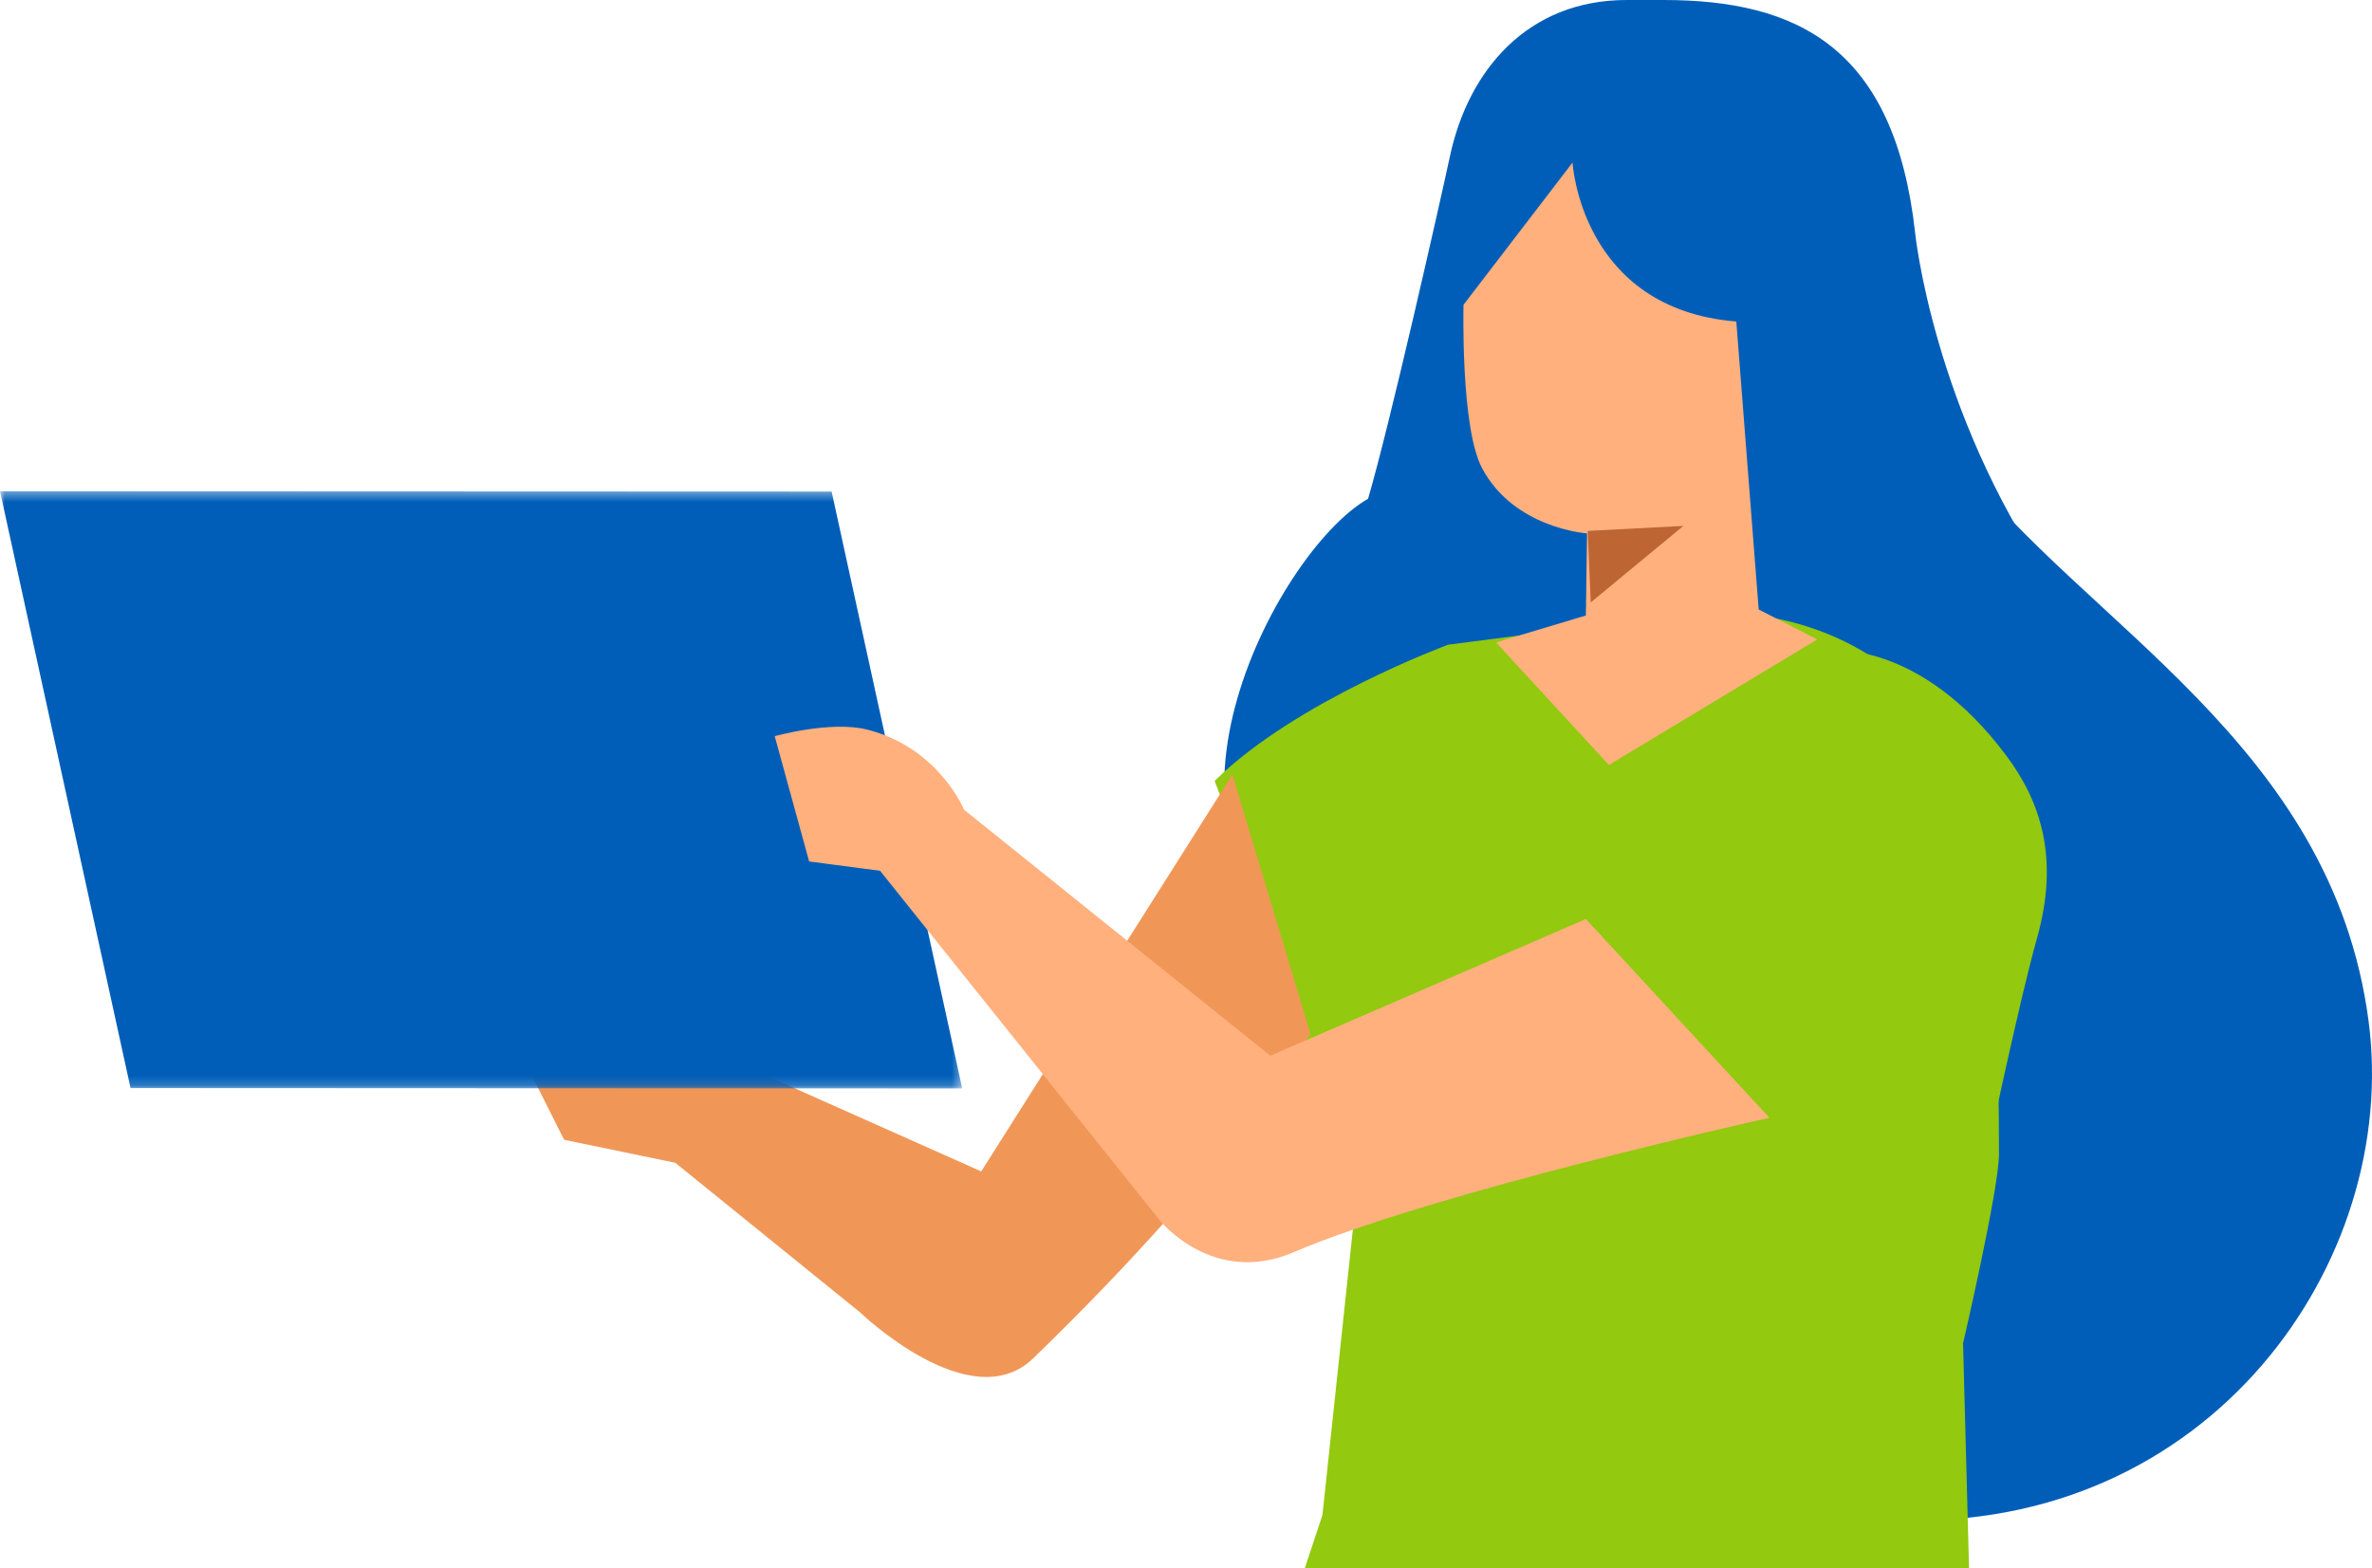 <?xml version="1.0" encoding="UTF-8"?>
<svg width="248px" height="164px" viewBox="0 0 248 164" version="1.1" xmlns="http://www.w3.org/2000/svg" xmlns:xlink="http://www.w3.org/1999/xlink">
    <title>Group 22</title>
    <defs>
        <polygon id="path-1" points="0 0.37 100.605 0.37 100.605 62.829 0 62.829"></polygon>
    </defs>
    <g id="Page-1" stroke="none" stroke-width="1" fill="none" fill-rule="evenodd">
        <g id="Data-Challenge-" transform="translate(-1192, -544)">
            <g id="Group-22" transform="translate(1192, 544)">
                <path d="M157,99.74 C157,125.286 174.356,158.019 198.188,158.957 C230.938,160.248 250.997,132.038 247.634,106.715 C243.781,77.691 217.862,65.282 204.755,48 C180.903,48 157,74.195 157,99.74" id="Fill-1" fill="#005EB8"></path>
                <path d="M143.036,52.158 C145.278,44.532 150.49,21.487 151.609,16.281 C153.555,7.269 159.775,2.27373675e-13 170.069,2.27373675e-13 L173.917,2.27373675e-13 C187.941,2.27373675e-13 198.095,4.962 200.238,24.387 C200.238,24.387 202.117,42.886 214.356,60.771 C219.562,68.375 216.881,94.401 208.06,94.401 L165.972,67.245 C163.236,69.149 141.701,100.444 138.49,98.948 C117.275,89.08 133.197,57.765 143.036,52.158" id="Fill-3" fill="#005EB8"></path>
                <path d="M205.87,164 L205.245,140.475 C205.245,140.475 209,124.362 209,120.663 C209,99.542 207.519,84.213 204.32,77.707 C197.029,65.707 185.135,63.806 177.703,64.015 L151.413,67.42 C151.413,67.42 135.451,73.3 127,81.659 C127.127,82.234 134.805,101.127 134.825,101.779 C135.099,111.606 141.608,127.06 141.608,127.06 L138.267,158.429 L136.424,164 L205.87,164 Z" id="Fill-5" fill="#93C90E"></path>
                <path d="M191.131,68.042 C191.131,68.042 200.585,66.71 209.785,79.049 C213.297,83.759 215.372,89.681 212.956,98.186 C211.145,104.564 207.47,122 207.47,122 C207.47,122 179.194,110.573 180.018,104.785 C180.838,98.996 191.131,68.042 191.131,68.042" id="Fill-7" fill="#93C90E"></path>
                <polygon id="Fill-9" fill="#93C90E" points="192.78 134 199 129.798 189.218 117 183 121.201"></polygon>
                <path d="M128.851,81 L137,108.068 C137,108.068 129.455,121.3 108.025,142.051 C101.479,148.389 89.916,137.239 89.916,137.239 L70.6,121.601 L58.979,119.195 L54,109.271 C54,109.271 56.791,105.511 60.338,103.857 C65.771,105.66 73.241,109.42 73.241,109.42 L102.592,122.503 L128.851,81 Z" id="Fill-11" fill="#F09758"></path>
                <g id="Group-15" transform="translate(0, 51)">
                    <mask id="mask-2" fill="white">
                        <use xlink:href="#path-1"></use>
                    </mask>
                    <g id="Clip-14"></g>
                    <polygon id="Fill-13" fill="#005EB8" mask="url(#mask-2)" points="100.605 62.829 86.948 0.404 -0 0.37 13.649 62.789"></polygon>
                </g>
                <path d="M165.809,96.108 L185,116.895 C185,116.895 149.941,124.664 135.235,130.96 C126.84,134.553 121.315,127.683 121.315,127.683 L92.012,91.063 L84.598,90.091 L81,76.989 C81,76.989 86.836,75.345 90.647,76.296 C98.137,78.172 100.794,84.677 100.794,84.677 L132.817,110.407 L165.809,96.108 Z" id="Fill-16" fill="#FFB07D"></path>
                <path d="M181.536,33.623 L183.876,63.74 L190,66.869 L168.214,80 L156.418,67.184 L165.809,64.367 L165.929,55.781 C165.929,55.781 158.279,55.27 154.94,48.931 C152.695,44.667 153.016,31.873 153.016,31.873 L164.413,17 C164.413,17 165.269,32.311 181.536,33.623" id="Fill-18" fill="#FFB07D"></path>
                <polygon id="Fill-20" fill="#BD6533" points="166 55.521 176 55 166.318 63"></polygon>
            </g>
        </g>
    </g>
</svg>